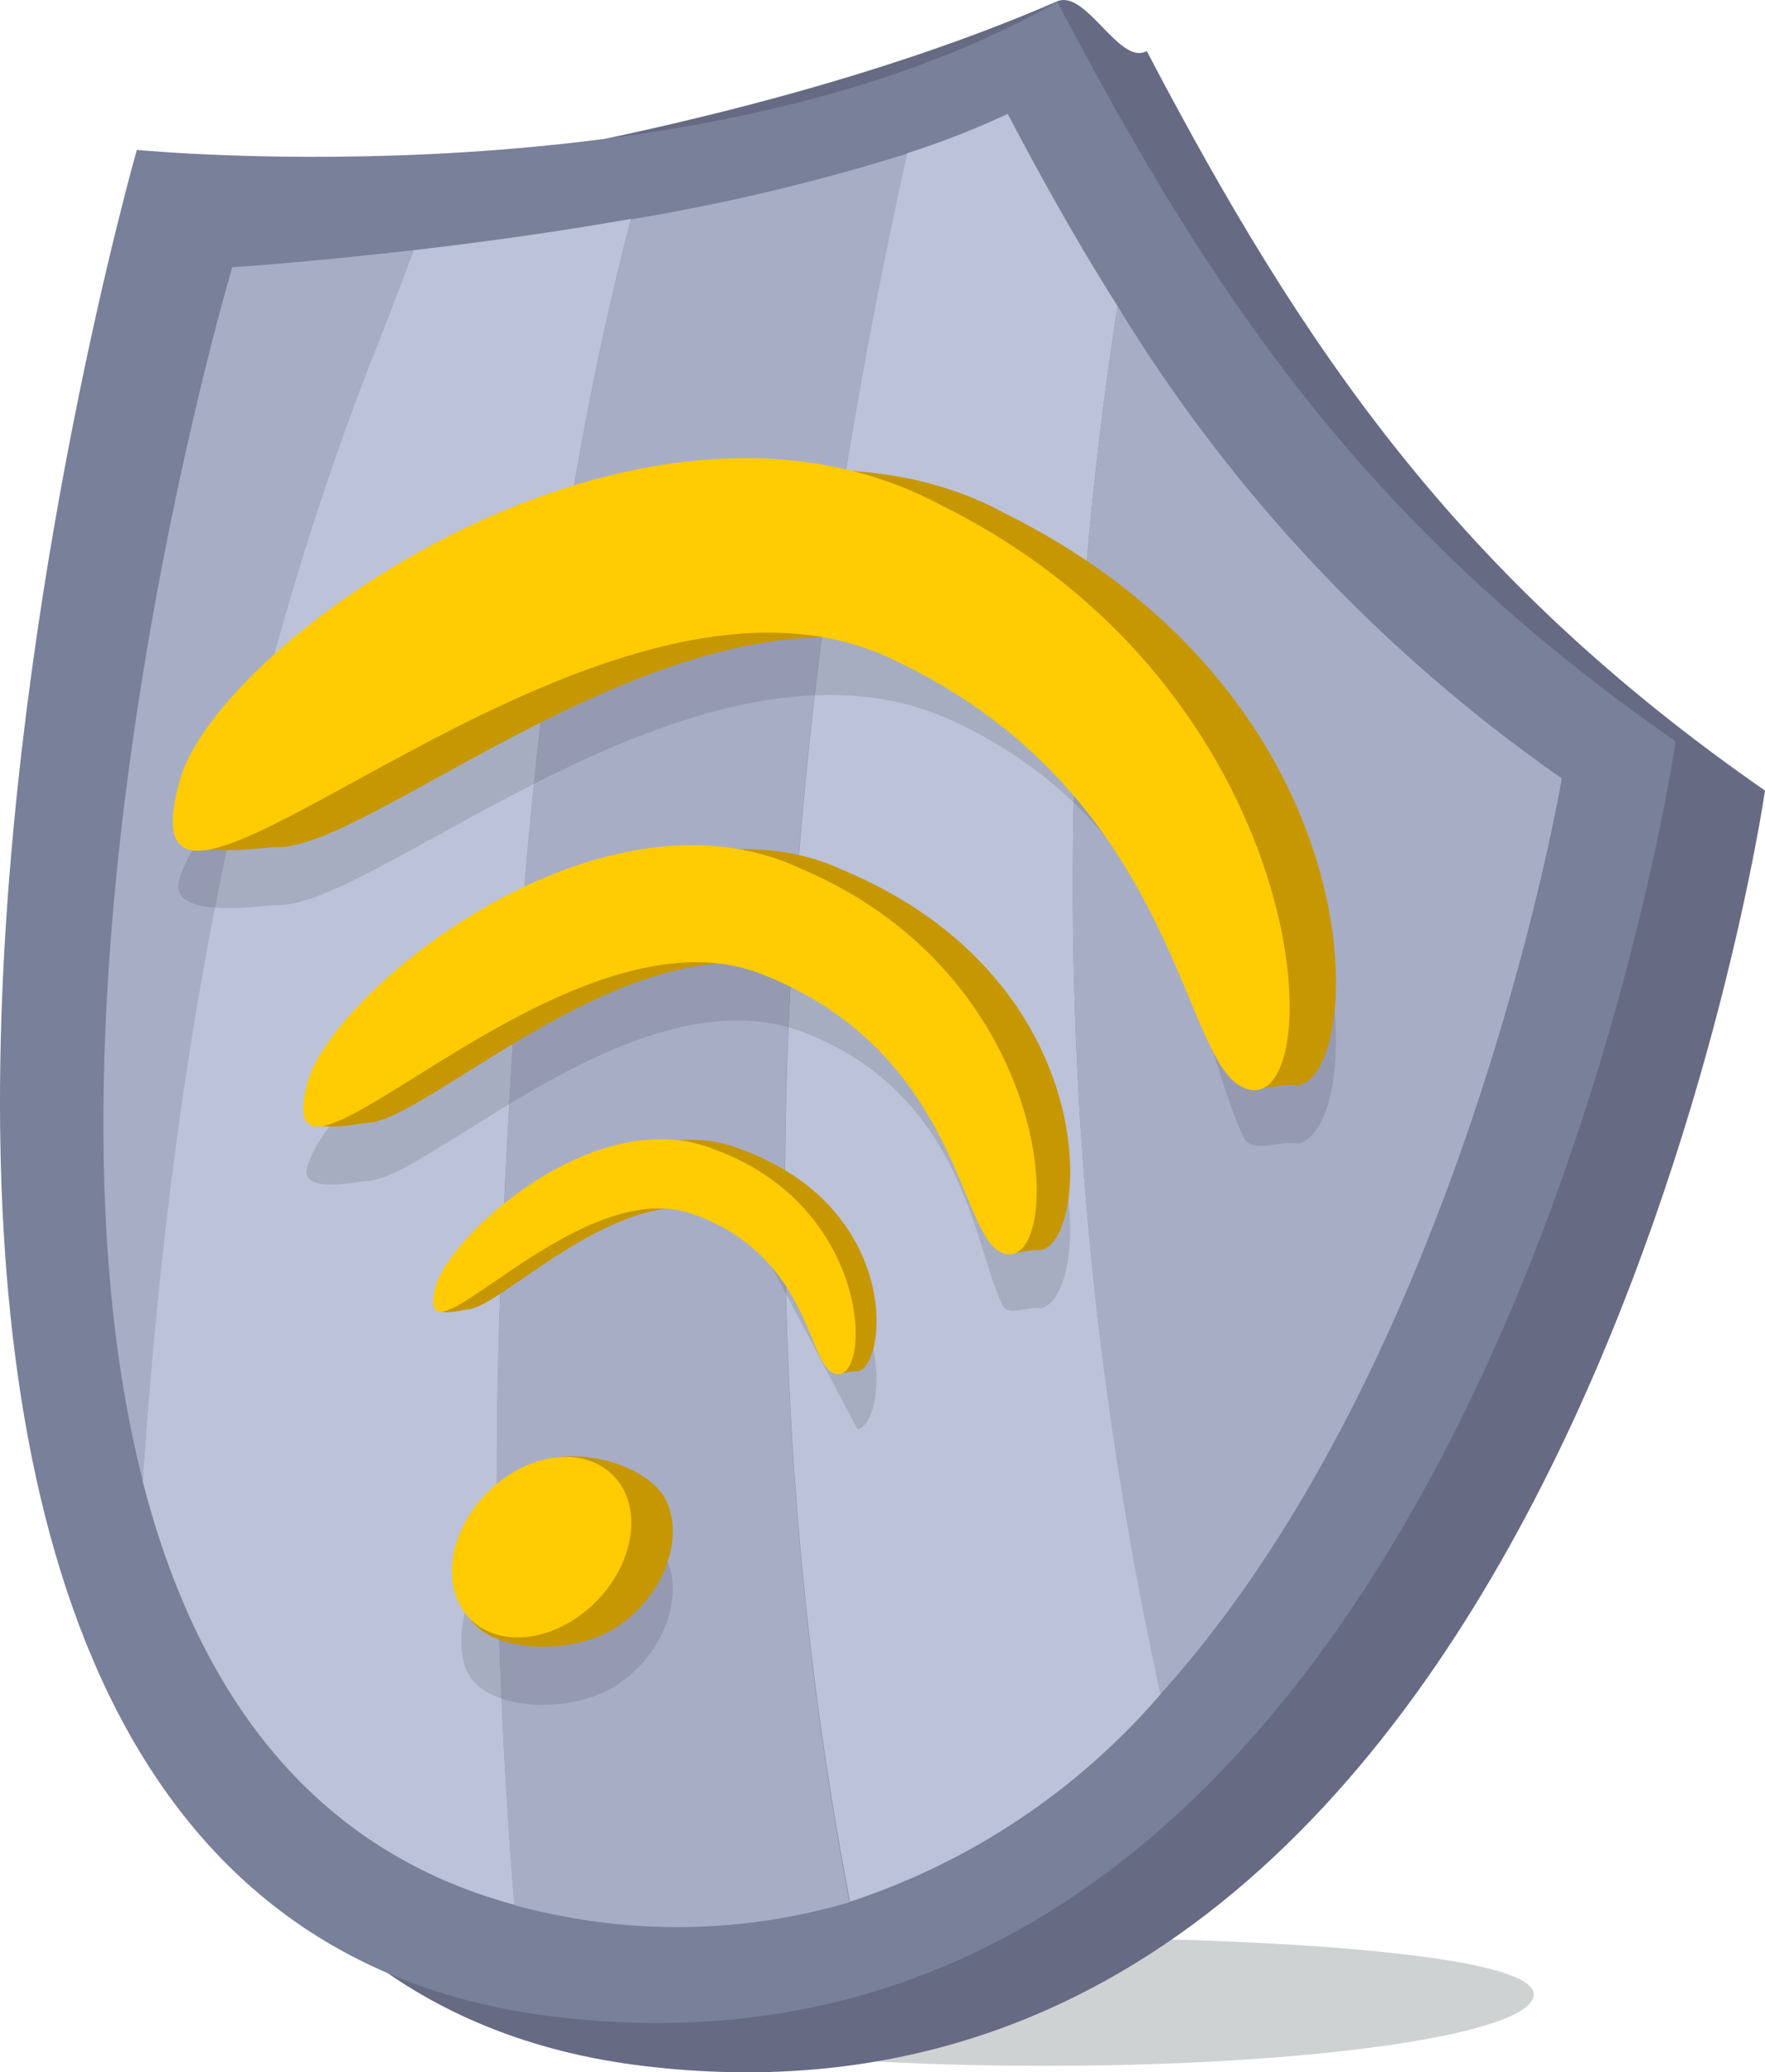 <svg xmlns="http://www.w3.org/2000/svg" width="68.133" height="80" viewBox="0 0 68.133 80">
  <g id="Group_19458" data-name="Group 19458" transform="translate(-1075.077 -506.05)">
    <g id="Group_19452" data-name="Group 19452" transform="translate(1075.077 506.05)">
      <path id="Path_1142-2" data-name="Path 1142-2" d="M1136,589.032c0,1.527-8.457,2.76-18.884,2.76s-18.88-1.242-18.88-2.76,7.076-2.209,17.506-2.209S1136,587.51,1136,589.032Z" transform="translate(-1076.795 -512.041)" fill="#263238" opacity="0.22" style="isolation: isolate"/>
      <path id="Path_99153" data-name="Path 99153" d="M1119.621,508.02c6.012,11.478,12,20.3,23.866,28.551,0,0-7.732,53.492-43.263,49.238s-16.137-72.07-16.137-72.07,18.425-1.7,32.075-7.638C1117.283,505.629,1118.575,508.612,1119.621,508.02Z" transform="translate(-1075.354 -506.05)" fill="#676a83"/>
      <path id="Path_99154" data-name="Path 99154" d="M1115.889,506.123c6.017,11.477,12,20.3,23.871,28.55,0,0-7.734,53.492-43.264,49.238s-16.136-72.07-16.136-72.07S1102.161,513.992,1115.889,506.123Z" transform="translate(-1075.077 -506.055)" fill="#798099"/>
      <path id="Path_99155" data-name="Path 99155" d="M1111.634,512.455a78.7,78.7,0,0,1-10.659,2.537c-3.244,12.463-4.307,25.587-4.915,38.348a200.664,200.664,0,0,0,.414,26.734c.538.144,1.092.277,1.654.384a23.467,23.467,0,0,0,11.279-.5C1105.126,557.6,1106.652,534.633,1111.634,512.455Z" transform="translate(-1076.614 -506.525)" fill="#a8adc6"/>
      <path id="Path_99156" data-name="Path 99156" d="M1099.879,515.177c-3,.526-5.921.923-8.4,1.208q-.662,1.783-1.357,3.542c-5.569,14.014-8.094,28.79-9.1,43.967,2.015,7.862,6.289,14.188,14.354,16.365a200.652,200.652,0,0,1-.414-26.733C1095.568,540.765,1096.635,527.64,1099.879,515.177Z" transform="translate(-1075.518 -506.727)" fill="#bcc2d8"/>
      <path id="Path_99157" data-name="Path 99157" d="M1091.362,516.478c-4.137.48-7,.662-7,.662s-8.308,27.888-3.452,46.851c1.005-15.177,3.53-29.952,9.1-43.967Q1090.7,518.262,1091.362,516.478Z" transform="translate(-1075.396 -506.823)" fill="#a8adc6"/>
      <path id="Path_99158" data-name="Path 99158" d="M1120.647,518.225c-1.5-2.384-2.9-4.862-4.241-7.428a32.565,32.565,0,0,1-3.881,1.519c-4.965,22.194-6.509,45.158-2.21,67.5a26.891,26.891,0,0,0,12-8.019A145.323,145.323,0,0,1,1120.647,518.225Z" transform="translate(-1077.505 -506.402)" fill="#bcc2d8"/>
      <path id="Path_99159" data-name="Path 99159" d="M1121.539,518.82a145.594,145.594,0,0,0,1.655,53.575c11.71-12.951,15.492-35.349,15.492-35.349A60.765,60.765,0,0,1,1121.539,518.82Z" transform="translate(-1078.396 -506.997)" fill="#a8adc6"/>
    </g>
    <g id="Group_19457" data-name="Group 19457" transform="translate(1081.746 523.736)">
      <path id="Path_99160" data-name="Path 99160" d="M1094.509,575.2c.658,1.6,4.01,1.748,5.784.6,1.735-1.124,2.605-3.257,1.978-4.786s-3.783-2.415-5.568-1.351C1094.878,570.745,1093.85,573.594,1094.509,575.2Z" transform="translate(-1083.172 -528.419)" opacity="0.11"/>
      <path id="Path_99161" data-name="Path 99161" d="M1108.547,544.674c-7.706-3.587-19.775,5.77-20.671,9.273-.251.983,1.839.553,2.255.5,2.341.069,10.571-8.285,17.029-5.7,6.129,2.455,6.465,8.3,7.567,10.494.232.461.982.031,1.472.119C1118.1,559.02,1118.794,548.968,1108.547,544.674Z" transform="translate(-1082.694 -526.541)" opacity="0.11"/>
      <path id="Path_99162" data-name="Path 99162" d="M1110.467,564.961c1.17-.231,1.71-6.317-4.527-8.58" transform="translate(-1084.035 -527.469)" opacity="0.11"/>
      <path id="Path_99163" data-name="Path 99163" d="M1114.4,529.73c-11.42-6.2-30.337,6.526-31.854,11.918-.43,1.527,3,1.024,3.68.972,3.775.3,16.585-11.6,26.235-7.084,8.893,4.159,9.537,12.75,11.169,16.041.344.693,1.393.1,2.086.254C1128.365,551.437,1128.969,536.968,1114.4,529.73Z" transform="translate(-1082.297 -525.369)" opacity="0.11"/>
      <g id="Group_19453" data-name="Group 19453" transform="translate(10.775 38.532)">
        <path id="Path_99164" data-name="Path 99164" d="M1094.509,572.777c.658,1.6,4.01,1.747,5.784.6,1.735-1.124,2.605-3.257,1.978-4.786s-3.783-2.415-5.568-1.351C1094.878,568.325,1093.85,571.174,1094.509,572.777Z" transform="translate(-1093.947 -566.771)" fill="#c69700"/>
        <path id="Path_99165" data-name="Path 99165" d="M1094.124,572.293c.659,1.6,2.688,1.948,4.493.794,1.766-1.13,2.657-3.276,2.025-4.816s-2.571-1.942-4.363-.875C1094.446,568.487,1093.464,570.689,1094.124,572.293Z" transform="translate(-1093.918 -566.773)" fill="#ffcb03"/>
      </g>
      <g id="Group_19454" data-name="Group 19454" transform="translate(5.04 14.941)">
        <path id="Path_99166" data-name="Path 99166" d="M1108.547,542.254c-7.706-3.586-19.775,5.77-20.671,9.273-.251.983,1.839.553,2.255.5,2.341.069,10.571-8.286,17.029-5.7,6.129,2.455,6.465,8.306,7.567,10.494.232.461.982.031,1.472.119C1118.1,556.6,1118.794,546.548,1108.547,542.254Z" transform="translate(-1087.734 -541.302)" fill="#c69700"/>
        <path id="Path_99167" data-name="Path 99167" d="M1106.881,542.174c-7.836-3.622-18.126,4.833-19.008,8.319-1.579,6.235,9.752-7.323,17.581-4.211,7.5,2.982,7.551,9.868,9.165,10.708C1117.1,558.282,1117.315,546.569,1106.881,542.174Z" transform="translate(-1087.724 -541.29)" fill="#ffcb03"/>
      </g>
      <g id="Group_19455" data-name="Group 19455" transform="translate(10.056 26.293)">
        <path id="Path_99168" data-name="Path 99168" d="M1105,553.932c-4.533-1.856-11.3,3.953-11.774,5.955-.13.558,1,.276,1.23.236,1.287-.007,5.925-5.048,9.7-3.716,3.666,1.294,3.825,4.777,4.476,6.058.137.269.6,0,.9.048C1110.693,562.281,1111.233,556.195,1105,553.932Z" transform="translate(-1093.147 -553.553)" fill="#c69700"/>
        <path id="Path_99169" data-name="Path 99169" d="M1104,553.947c-4.576-1.866-10.324,3.365-10.787,5.361-.816,3.521,5.4-4.464,9.927-2.873,4.469,1.569,4.447,5.665,5.417,6.136C1110.062,563.3,1110.312,556.258,1104,553.947Z" transform="translate(-1093.142 -553.552)" fill="#ffcb03"/>
      </g>
      <g id="Group_19456" data-name="Group 19456">
        <path id="Path_99170" data-name="Path 99170" d="M1114.4,527.31c-11.42-6.2-30.337,6.526-31.854,11.918-.43,1.527,3,1.024,3.68.973,3.775.3,16.585-11.6,26.235-7.084,8.893,4.159,9.537,12.75,11.169,16.041.344.693,1.393.1,2.086.254C1128.365,549.017,1128.969,534.548,1114.4,527.31Z" transform="translate(-1082.297 -525.189)" fill="#c69700"/>
        <path id="Path_99171" data-name="Path 99171" d="M1111.972,526.984c-11.713-6.3-27.926,5.253-29.419,10.6-2.723,9.746,15.552-10.207,27.392-4.723,10.944,5.071,11.205,15.191,13.532,16.521C1127.023,551.413,1126.926,534.422,1111.972,526.984Z" transform="translate(-1082.28 -525.152)" fill="#ffcb03"/>
      </g>
    </g>
  </g>
</svg>
